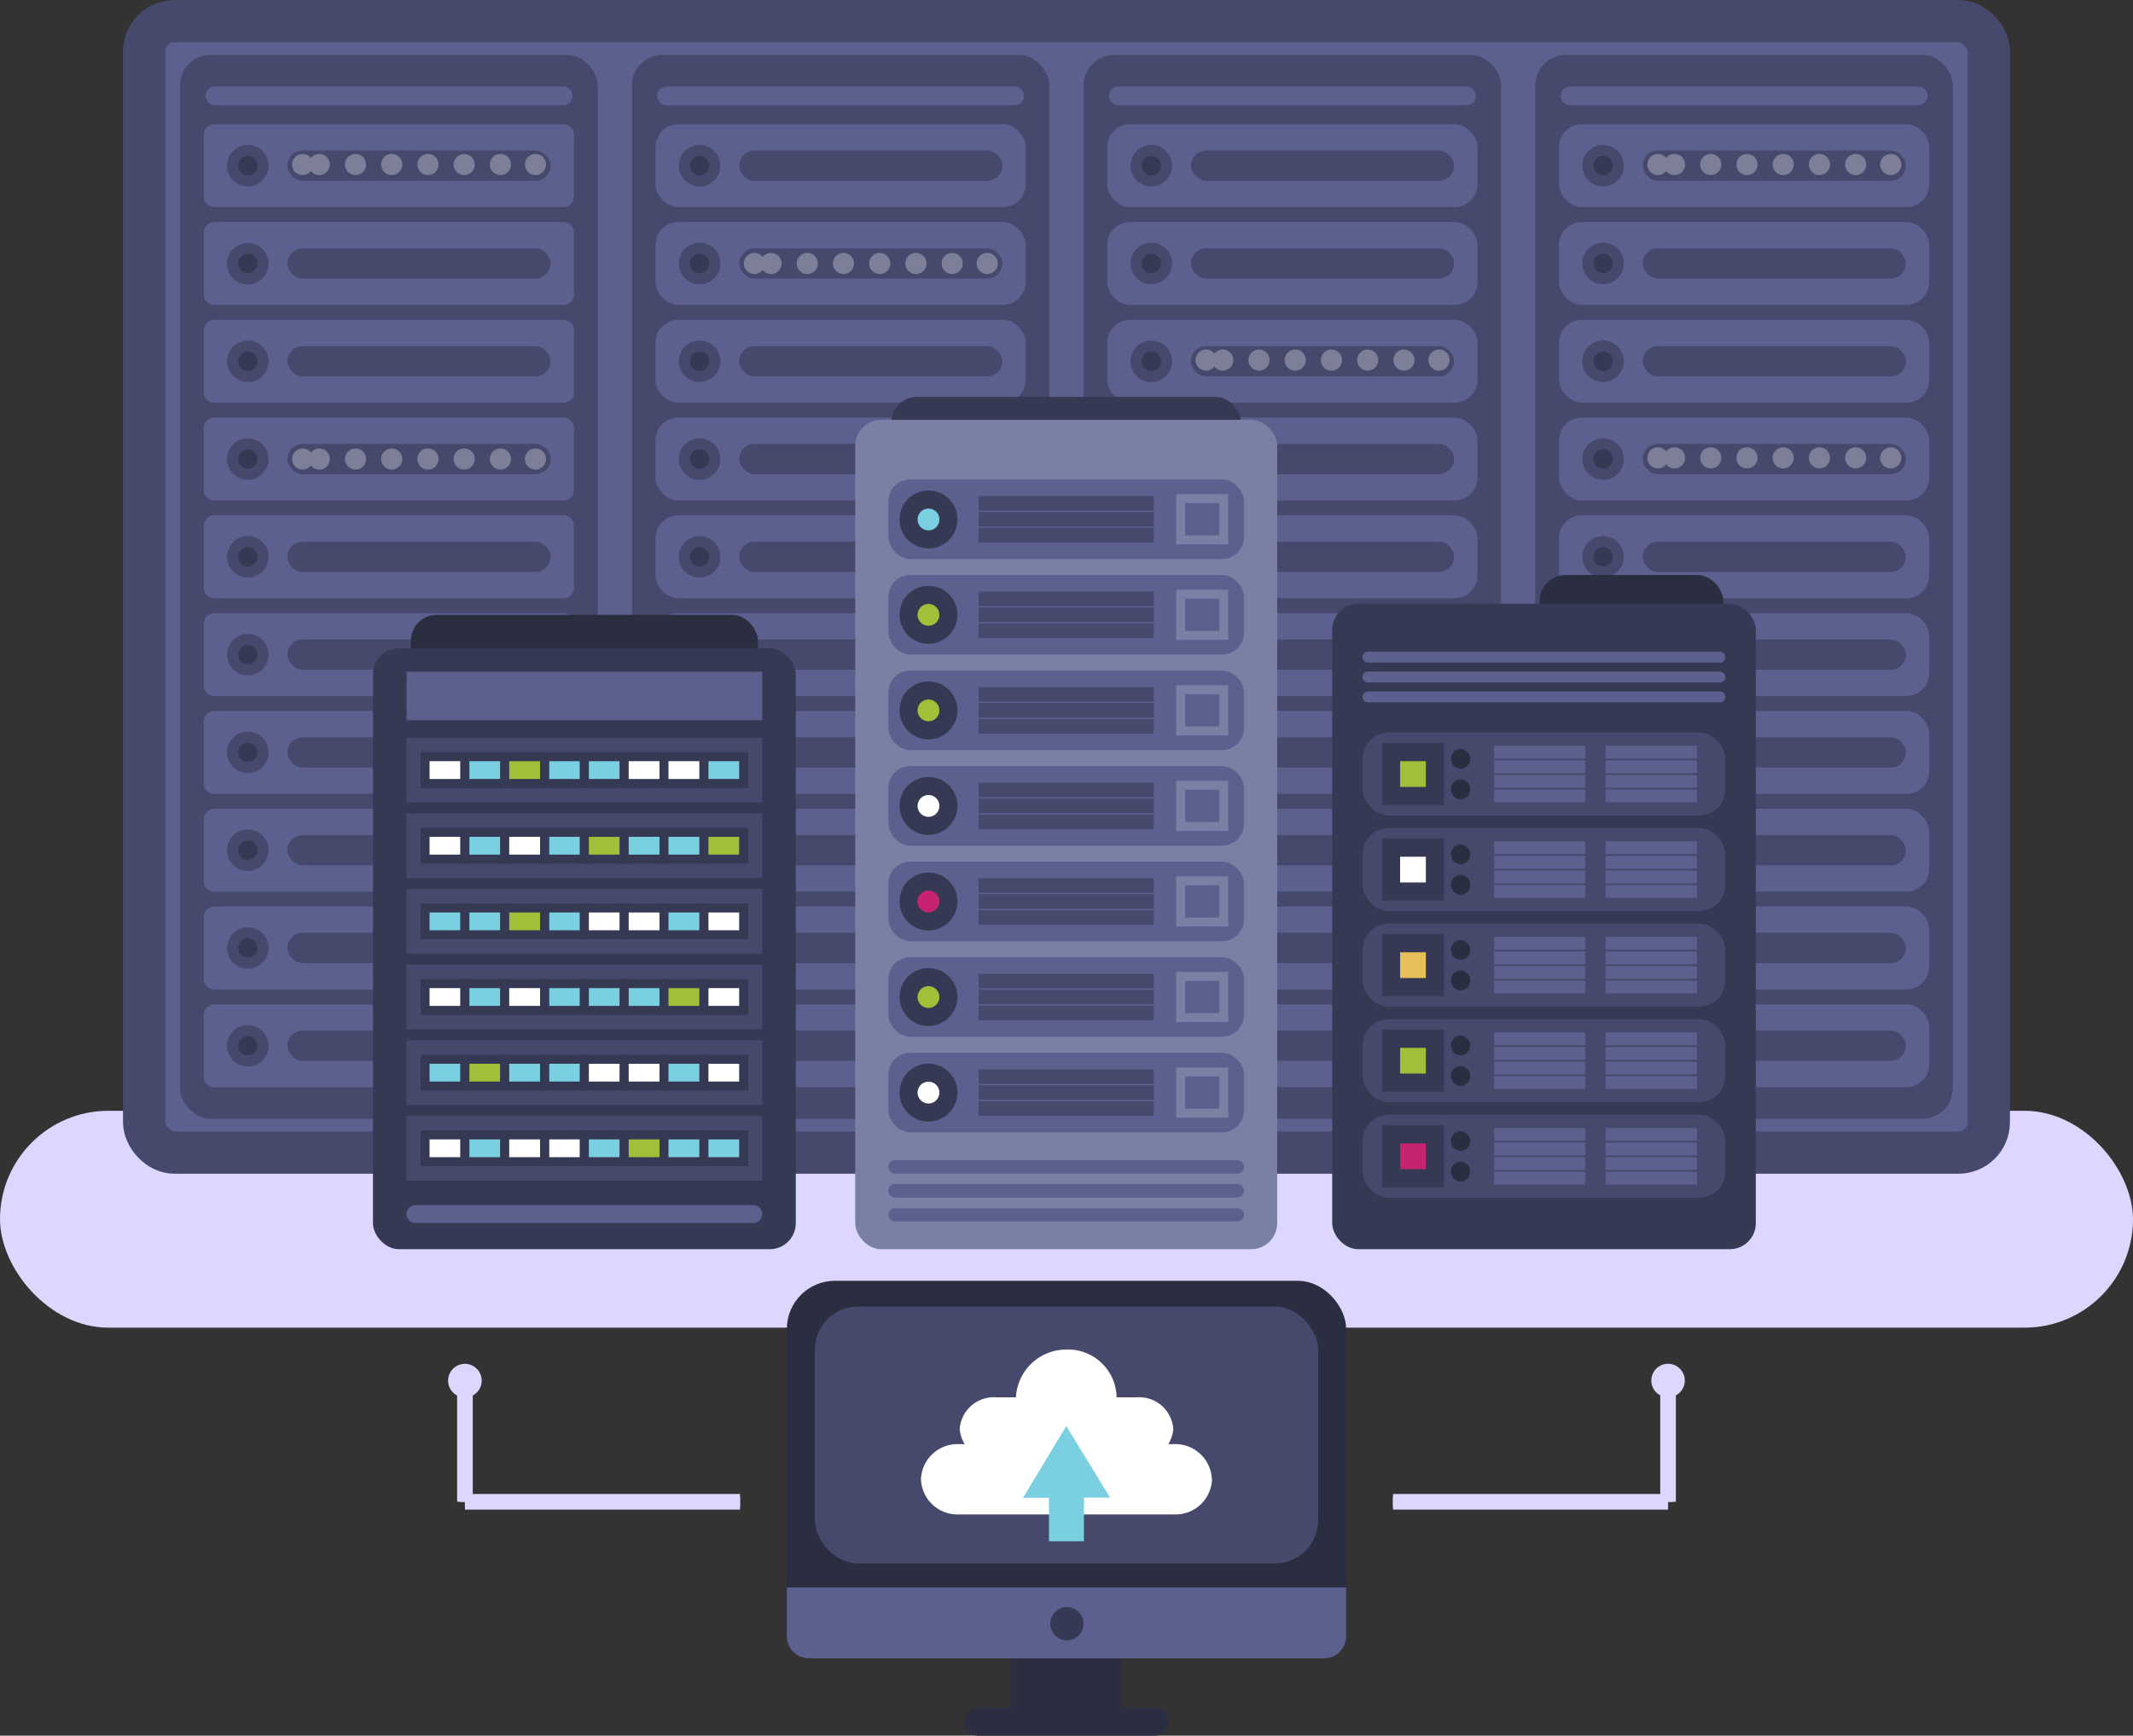<svg xmlns="http://www.w3.org/2000/svg" width="201.909" height="164.324" viewBox="0 0 201.909 164.324">
  <rect x="0" y="0" width="201.909" height="164.324" fill="#333333" stroke="none"/>
  <g id="data_center_2" data-name="data center 2" transform="translate(0 -38.17)">
    <g id="OBJECTS" transform="translate(0 40.17)">
      <rect id="Rechteck_766" data-name="Rechteck 766" width="201.909" height="20.532" rx="10.266" transform="translate(0 103.163)" fill="#ddd6ff"/>
      <rect id="Rechteck_767" data-name="Rechteck 767" width="174.617" height="107.122" rx="2.88" transform="translate(13.643)" fill="#5b608f" stroke="#46496c" stroke-miterlimit="10" stroke-width="4"/>
      <rect id="Rechteck_768" data-name="Rechteck 768" width="39.529" height="100.725" rx="2.88" transform="translate(17.046 3.201)" fill="#46496c"/>
      <path id="Pfad_53053" data-name="Pfad 53053" d="M42.992,88.52H76.056a.987.987,0,0,1,.987.987v5.864a.992.992,0,0,1-.992.992H42.987A.987.987,0,0,1,42,95.376V89.512a.987.987,0,0,1,.992-.992Z" transform="translate(-22.713 -78.757)" fill="#5b608f"/>
      <path id="Pfad_53054" data-name="Pfad 53054" d="M50.731,94.751A1.965,1.965,0,1,1,48.77,92.79,1.965,1.965,0,0,1,50.731,94.751Z" transform="translate(-25.309 -81.066)" fill="#46496c"/>
      <circle id="Ellipse_116" data-name="Ellipse 116" cx="0.918" cy="0.918" r="0.918" transform="translate(22.543 12.766)" fill="#363953"/>
      <rect id="Rechteck_769" data-name="Rechteck 769" width="24.908" height="2.866" rx="1.433" transform="translate(27.213 12.252)" fill="#46496c"/>
      <path id="Pfad_53055" data-name="Pfad 53055" d="M42.992,108.68H76.056a.992.992,0,0,1,.992.992v5.864a.987.987,0,0,1-.987.987H43a.987.987,0,0,1-1-.987v-5.864a.987.987,0,0,1,.987-.987Z" transform="translate(-22.713 -89.659)" fill="#5b608f"/>
      <path id="Pfad_53056" data-name="Pfad 53056" d="M50.731,114.938A1.965,1.965,0,1,1,48.77,113a1.965,1.965,0,0,1,1.961,1.938Z" transform="translate(-25.309 -91.995)" fill="#46496c"/>
      <path id="Pfad_53057" data-name="Pfad 53057" d="M50.927,116.138a.918.918,0,1,1-.918-.918A.918.918,0,0,1,50.927,116.138Z" transform="translate(-26.547 -93.196)" fill="#363953"/>
      <rect id="Rechteck_770" data-name="Rechteck 770" width="24.908" height="2.866" rx="1.433" transform="translate(27.213 21.51)" fill="#46496c"/>
      <path id="Pfad_53058" data-name="Pfad 53058" d="M42.992,128.84H76.056a.992.992,0,0,1,.992.992V135.7a.987.987,0,0,1-.987.987H43a.987.987,0,0,1-1-.987v-5.864a.987.987,0,0,1,.992-.992Z" transform="translate(-22.713 -100.561)" fill="#5b608f"/>
      <path id="Pfad_53059" data-name="Pfad 53059" d="M50.731,135.071a1.965,1.965,0,1,1-1.961-1.961A1.965,1.965,0,0,1,50.731,135.071Z" transform="translate(-25.309 -102.871)" fill="#46496c"/>
      <path id="Pfad_53060" data-name="Pfad 53060" d="M50.927,136.3a.918.918,0,1,1-.918-.918A.918.918,0,0,1,50.927,136.3Z" transform="translate(-26.547 -104.098)" fill="#363953"/>
      <rect id="Rechteck_771" data-name="Rechteck 771" width="24.908" height="2.866" rx="1.433" transform="translate(27.213 30.768)" fill="#46496c"/>
      <path id="Pfad_53061" data-name="Pfad 53061" d="M42.992,149H76.056a.992.992,0,0,1,.992.992v5.864a.987.987,0,0,1-.987.987H43a.987.987,0,0,1-1-.987v-5.864a.987.987,0,0,1,.992-.992Z" transform="translate(-22.713 -111.464)" fill="#5b608f"/>
      <path id="Pfad_53062" data-name="Pfad 53062" d="M50.731,155.231a1.965,1.965,0,1,1-1.961-1.961A1.965,1.965,0,0,1,50.731,155.231Z" transform="translate(-25.309 -113.773)" fill="#46496c"/>
      <path id="Pfad_53063" data-name="Pfad 53063" d="M50.927,156.458a.918.918,0,1,1-.918-.918A.918.918,0,0,1,50.927,156.458Z" transform="translate(-26.547 -115)" fill="#363953"/>
      <rect id="Rechteck_772" data-name="Rechteck 772" width="24.908" height="2.866" rx="1.433" transform="translate(27.213 40.025)" fill="#46496c"/>
      <path id="Pfad_53064" data-name="Pfad 53064" d="M42.992,169.16H76.056a.992.992,0,0,1,.992.992v5.864a.987.987,0,0,1-.987.987H43a.987.987,0,0,1-1-.987v-5.864a.987.987,0,0,1,.992-.992Z" transform="translate(-22.713 -122.366)" fill="#5b608f"/>
      <path id="Pfad_53065" data-name="Pfad 53065" d="M50.731,175.391a1.965,1.965,0,1,1-1.961-1.961A1.965,1.965,0,0,1,50.731,175.391Z" transform="translate(-25.309 -124.675)" fill="#46496c"/>
      <path id="Pfad_53066" data-name="Pfad 53066" d="M50.927,176.618a.918.918,0,1,1-.918-.918A.918.918,0,0,1,50.927,176.618Z" transform="translate(-26.547 -125.902)" fill="#363953"/>
      <rect id="Rechteck_773" data-name="Rechteck 773" width="24.908" height="2.866" rx="1.433" transform="translate(27.213 49.283)" fill="#46496c"/>
      <path id="Pfad_53067" data-name="Pfad 53067" d="M42.992,189.32H76.056a.992.992,0,0,1,.992.992v5.864a.987.987,0,0,1-.987.987H43a.987.987,0,0,1-1-.987v-5.864a.987.987,0,0,1,.992-.992Z" transform="translate(-22.713 -133.268)" fill="#5b608f"/>
      <path id="Pfad_53068" data-name="Pfad 53068" d="M50.731,195.551a1.965,1.965,0,1,1-1.961-1.961A1.965,1.965,0,0,1,50.731,195.551Z" transform="translate(-25.309 -135.577)" fill="#46496c"/>
      <circle id="Ellipse_117" data-name="Ellipse 117" cx="0.918" cy="0.918" r="0.918" transform="translate(22.543 59.055)" fill="#363953"/>
      <rect id="Rechteck_774" data-name="Rechteck 774" width="24.908" height="2.866" rx="1.433" transform="translate(27.213 58.541)" fill="#46496c"/>
      <path id="Pfad_53069" data-name="Pfad 53069" d="M42.992,209.48H76.056a.992.992,0,0,1,.992.992v5.864a.987.987,0,0,1-.987.987H43a.987.987,0,0,1-1-.987v-5.864a.987.987,0,0,1,.992-.992Z" transform="translate(-22.713 -144.17)" fill="#5b608f"/>
      <path id="Pfad_53070" data-name="Pfad 53070" d="M50.731,215.691a1.965,1.965,0,1,1-1.961-1.961A1.965,1.965,0,0,1,50.731,215.691Z" transform="translate(-25.309 -146.468)" fill="#46496c"/>
      <circle id="Ellipse_118" data-name="Ellipse 118" cx="0.918" cy="0.918" r="0.918" transform="translate(22.543 68.313)" fill="#363953"/>
      <rect id="Rechteck_775" data-name="Rechteck 775" width="24.908" height="2.866" rx="1.433" transform="translate(27.213 67.799)" fill="#46496c"/>
      <path id="Pfad_53071" data-name="Pfad 53071" d="M42.992,229.64H76.056a.992.992,0,0,1,.992.992V236.5a.987.987,0,0,1-.987.987H43a.987.987,0,0,1-1-.987v-5.864a.987.987,0,0,1,.992-.992Z" transform="translate(-22.713 -155.072)" fill="#5b608f"/>
      <path id="Pfad_53072" data-name="Pfad 53072" d="M50.731,235.871a1.965,1.965,0,1,1-1.961-1.961A1.965,1.965,0,0,1,50.731,235.871Z" transform="translate(-25.309 -157.381)" fill="#46496c"/>
      <path id="Pfad_53073" data-name="Pfad 53073" d="M50.927,237.1a.918.918,0,1,1-.918-.918A.918.918,0,0,1,50.927,237.1Z" transform="translate(-26.547 -158.609)" fill="#363953"/>
      <rect id="Rechteck_776" data-name="Rechteck 776" width="24.908" height="2.866" rx="1.433" transform="translate(27.213 77.057)" fill="#46496c"/>
      <path id="Pfad_53074" data-name="Pfad 53074" d="M42.992,249.8H76.055a.992.992,0,0,1,.992.992v5.864a.992.992,0,0,1-.992.992H42.992a.987.987,0,0,1-.992-.992V250.81a.987.987,0,0,1,.992-1.01Z" transform="translate(-22.713 -165.975)" fill="#5b608f"/>
      <path id="Pfad_53075" data-name="Pfad 53075" d="M50.731,256.031a1.965,1.965,0,1,1-1.961-1.961A1.965,1.965,0,0,1,50.731,256.031Z" transform="translate(-25.309 -168.284)" fill="#46496c"/>
      <circle id="Ellipse_119" data-name="Ellipse 119" cx="0.918" cy="0.918" r="0.918" transform="translate(22.543 86.829)" fill="#363953"/>
      <rect id="Rechteck_777" data-name="Rechteck 777" width="24.908" height="2.866" rx="1.433" transform="translate(27.213 86.314)" fill="#46496c"/>
      <path id="Pfad_53076" data-name="Pfad 53076" d="M42.992,270H76.055a.992.992,0,0,1,.992.992v5.864a.987.987,0,0,1-.987.987H43a.987.987,0,0,1-1-1.006v-5.864A.987.987,0,0,1,42.992,270Z" transform="translate(-22.713 -176.898)" fill="#5b608f"/>
      <path id="Pfad_53077" data-name="Pfad 53077" d="M50.731,276.191a1.965,1.965,0,1,1-1.961-1.961A1.966,1.966,0,0,1,50.731,276.191Z" transform="translate(-25.309 -179.186)" fill="#46496c"/>
      <circle id="Ellipse_120" data-name="Ellipse 120" cx="0.918" cy="0.918" r="0.918" transform="translate(22.543 96.087)" fill="#363953"/>
      <rect id="Rechteck_778" data-name="Rechteck 778" width="24.908" height="2.866" rx="1.433" transform="translate(27.213 95.572)" fill="#46496c"/>
      <path id="Pfad_53078" data-name="Pfad 53078" d="M77.1,81.631a.882.882,0,0,1-.918.882H43.242a.882.882,0,0,1-.882-.882h0a.882.882,0,0,1,.882-.882H76.177a.882.882,0,0,1,.918.882Z" transform="translate(-22.908 -74.554)" fill="#5b608f"/>
      <rect id="Rechteck_779" data-name="Rechteck 779" width="39.529" height="100.725" rx="2.88" transform="translate(59.808 3.201)" fill="#46496c"/>
      <rect id="Rechteck_780" data-name="Rechteck 780" width="35.043" height="7.843" rx="2.15" transform="translate(62.049 9.763)" fill="#5b608f"/>
      <path id="Pfad_53079" data-name="Pfad 53079" d="M143.851,94.751a1.965,1.965,0,1,1-1.961-1.961,1.965,1.965,0,0,1,1.961,1.961Z" transform="translate(-75.666 -81.066)" fill="#46496c"/>
      <circle id="Ellipse_121" data-name="Ellipse 121" cx="0.918" cy="0.918" r="0.918" transform="translate(65.305 12.766)" fill="#363953"/>
      <rect id="Rechteck_781" data-name="Rechteck 781" width="24.908" height="2.866" rx="1.433" transform="translate(69.976 12.252)" fill="#46496c"/>
      <rect id="Rechteck_782" data-name="Rechteck 782" width="35.043" height="7.843" rx="2.15" transform="translate(62.049 19.021)" fill="#5b608f"/>
      <path id="Pfad_53080" data-name="Pfad 53080" d="M143.851,114.911a1.965,1.965,0,1,1-1.961-1.961A1.965,1.965,0,0,1,143.851,114.911Z" transform="translate(-75.666 -91.968)" fill="#46496c"/>
      <path id="Pfad_53081" data-name="Pfad 53081" d="M144.047,116.138a.918.918,0,1,1-.918-.918A.918.918,0,0,1,144.047,116.138Z" transform="translate(-76.905 -93.196)" fill="#363953"/>
      <rect id="Rechteck_783" data-name="Rechteck 783" width="24.908" height="2.866" rx="1.433" transform="translate(69.976 21.51)" fill="#46496c"/>
      <rect id="Rechteck_784" data-name="Rechteck 784" width="35.043" height="7.843" rx="2.15" transform="translate(62.049 28.279)" fill="#5b608f"/>
      <path id="Pfad_53082" data-name="Pfad 53082" d="M143.851,135.071a1.965,1.965,0,1,1-1.961-1.961,1.965,1.965,0,0,1,1.961,1.961Z" transform="translate(-75.666 -102.871)" fill="#46496c"/>
      <path id="Pfad_53083" data-name="Pfad 53083" d="M144.047,136.3a.918.918,0,1,1-.918-.918A.918.918,0,0,1,144.047,136.3Z" transform="translate(-76.905 -104.098)" fill="#363953"/>
      <rect id="Rechteck_785" data-name="Rechteck 785" width="24.908" height="2.866" rx="1.433" transform="translate(69.976 30.768)" fill="#46496c"/>
      <rect id="Rechteck_786" data-name="Rechteck 786" width="35.043" height="7.843" rx="2.15" transform="translate(62.049 37.536)" fill="#5b608f"/>
      <path id="Pfad_53084" data-name="Pfad 53084" d="M143.851,155.231a1.965,1.965,0,1,1-1.961-1.961,1.965,1.965,0,0,1,1.961,1.961Z" transform="translate(-75.666 -113.773)" fill="#46496c"/>
      <path id="Pfad_53085" data-name="Pfad 53085" d="M144.047,156.458a.918.918,0,1,1-.918-.918A.918.918,0,0,1,144.047,156.458Z" transform="translate(-76.905 -115)" fill="#363953"/>
      <rect id="Rechteck_787" data-name="Rechteck 787" width="24.908" height="2.866" rx="1.433" transform="translate(69.976 40.025)" fill="#46496c"/>
      <rect id="Rechteck_788" data-name="Rechteck 788" width="35.043" height="7.843" rx="2.15" transform="translate(62.049 46.794)" fill="#5b608f"/>
      <path id="Pfad_53086" data-name="Pfad 53086" d="M143.851,175.391a1.965,1.965,0,1,1-1.961-1.961,1.965,1.965,0,0,1,1.961,1.961Z" transform="translate(-75.666 -124.675)" fill="#46496c"/>
      <path id="Pfad_53087" data-name="Pfad 53087" d="M144.047,176.618a.918.918,0,1,1-.918-.918A.918.918,0,0,1,144.047,176.618Z" transform="translate(-76.905 -125.902)" fill="#363953"/>
      <rect id="Rechteck_789" data-name="Rechteck 789" width="24.908" height="2.866" rx="1.433" transform="translate(69.976 49.283)" fill="#46496c"/>
      <rect id="Rechteck_790" data-name="Rechteck 790" width="35.043" height="7.843" rx="2.15" transform="translate(62.049 56.052)" fill="#5b608f"/>
      <path id="Pfad_53088" data-name="Pfad 53088" d="M143.851,195.551a1.965,1.965,0,1,1-1.961-1.961,1.965,1.965,0,0,1,1.961,1.961Z" transform="translate(-75.666 -135.577)" fill="#46496c"/>
      <circle id="Ellipse_122" data-name="Ellipse 122" cx="0.918" cy="0.918" r="0.918" transform="translate(65.305 59.055)" fill="#363953"/>
      <rect id="Rechteck_791" data-name="Rechteck 791" width="24.908" height="2.866" rx="1.433" transform="translate(69.976 58.541)" fill="#46496c"/>
      <rect id="Rechteck_792" data-name="Rechteck 792" width="35.043" height="7.843" rx="2.15" transform="translate(62.049 65.31)" fill="#5b608f"/>
      <path id="Pfad_53089" data-name="Pfad 53089" d="M143.851,215.691a1.965,1.965,0,1,1-1.961-1.961,1.965,1.965,0,0,1,1.961,1.961Z" transform="translate(-75.666 -146.468)" fill="#46496c"/>
      <circle id="Ellipse_123" data-name="Ellipse 123" cx="0.918" cy="0.918" r="0.918" transform="translate(65.305 68.313)" fill="#363953"/>
      <rect id="Rechteck_793" data-name="Rechteck 793" width="24.908" height="2.866" rx="1.433" transform="translate(69.976 67.799)" fill="#46496c"/>
      <rect id="Rechteck_794" data-name="Rechteck 794" width="35.043" height="7.843" rx="2.15" transform="translate(62.049 74.568)" fill="#5b608f"/>
      <path id="Pfad_53090" data-name="Pfad 53090" d="M143.851,235.871a1.965,1.965,0,1,1-1.961-1.961,1.965,1.965,0,0,1,1.961,1.961Z" transform="translate(-75.666 -157.381)" fill="#46496c"/>
      <path id="Pfad_53091" data-name="Pfad 53091" d="M144.047,237.1a.918.918,0,1,1-.918-.918A.918.918,0,0,1,144.047,237.1Z" transform="translate(-76.905 -158.609)" fill="#363953"/>
      <rect id="Rechteck_795" data-name="Rechteck 795" width="24.908" height="2.866" rx="1.433" transform="translate(69.976 77.057)" fill="#46496c"/>
      <rect id="Rechteck_796" data-name="Rechteck 796" width="35.043" height="7.843" rx="2.15" transform="translate(62.049 83.825)" fill="#5b608f"/>
      <path id="Pfad_53092" data-name="Pfad 53092" d="M143.851,256.031a1.965,1.965,0,1,1-1.961-1.961A1.965,1.965,0,0,1,143.851,256.031Z" transform="translate(-75.666 -168.284)" fill="#46496c"/>
      <circle id="Ellipse_124" data-name="Ellipse 124" cx="0.918" cy="0.918" r="0.918" transform="translate(65.305 86.829)" fill="#363953"/>
      <rect id="Rechteck_797" data-name="Rechteck 797" width="24.908" height="2.866" rx="1.433" transform="translate(69.976 86.314)" fill="#46496c"/>
      <rect id="Rechteck_798" data-name="Rechteck 798" width="35.043" height="7.843" rx="2.15" transform="translate(62.049 93.083)" fill="#5b608f"/>
      <path id="Pfad_53093" data-name="Pfad 53093" d="M143.851,276.191a1.965,1.965,0,1,1-1.961-1.961A1.966,1.966,0,0,1,143.851,276.191Z" transform="translate(-75.666 -179.186)" fill="#46496c"/>
      <circle id="Ellipse_125" data-name="Ellipse 125" cx="0.918" cy="0.918" r="0.918" transform="translate(65.305 96.087)" fill="#363953"/>
      <rect id="Rechteck_799" data-name="Rechteck 799" width="24.908" height="2.866" rx="1.433" transform="translate(69.976 95.572)" fill="#46496c"/>
      <path id="Pfad_53094" data-name="Pfad 53094" d="M170.2,81.632a.882.882,0,0,1-.882.882H136.362a.882.882,0,0,1-.882-.882h0a.882.882,0,0,1,.882-.882h32.953A.882.882,0,0,1,170.2,81.632Z" transform="translate(-73.265 -74.555)" fill="#5b608f"/>
      <rect id="Rechteck_800" data-name="Rechteck 800" width="39.529" height="100.725" rx="2.88" transform="translate(102.571 3.201)" fill="#46496c"/>
      <rect id="Rechteck_801" data-name="Rechteck 801" width="35.043" height="7.843" rx="2.15" transform="translate(104.812 9.763)" fill="#5b608f"/>
      <path id="Pfad_53095" data-name="Pfad 53095" d="M236.971,94.751a1.965,1.965,0,1,1-1.961-1.961,1.965,1.965,0,0,1,1.961,1.961Z" transform="translate(-126.024 -81.066)" fill="#46496c"/>
      <circle id="Ellipse_126" data-name="Ellipse 126" cx="0.918" cy="0.918" r="0.918" transform="translate(108.068 12.766)" fill="#363953"/>
      <rect id="Rechteck_802" data-name="Rechteck 802" width="24.908" height="2.866" rx="1.433" transform="translate(112.738 12.252)" fill="#46496c"/>
      <rect id="Rechteck_803" data-name="Rechteck 803" width="35.043" height="7.843" rx="2.15" transform="translate(104.812 19.021)" fill="#5b608f"/>
      <path id="Pfad_53096" data-name="Pfad 53096" d="M236.971,114.911a1.965,1.965,0,1,1-1.961-1.961,1.965,1.965,0,0,1,1.961,1.961Z" transform="translate(-126.024 -91.968)" fill="#46496c"/>
      <path id="Pfad_53097" data-name="Pfad 53097" d="M237.167,116.138a.918.918,0,1,1-.918-.918A.918.918,0,0,1,237.167,116.138Z" transform="translate(-127.262 -93.196)" fill="#363953"/>
      <rect id="Rechteck_804" data-name="Rechteck 804" width="24.908" height="2.866" rx="1.433" transform="translate(112.738 21.51)" fill="#46496c"/>
      <rect id="Rechteck_805" data-name="Rechteck 805" width="35.043" height="7.843" rx="2.15" transform="translate(104.812 28.279)" fill="#5b608f"/>
      <path id="Pfad_53098" data-name="Pfad 53098" d="M236.971,135.071a1.965,1.965,0,1,1-1.961-1.961,1.965,1.965,0,0,1,1.961,1.961Z" transform="translate(-126.024 -102.871)" fill="#46496c"/>
      <path id="Pfad_53099" data-name="Pfad 53099" d="M237.167,136.3a.918.918,0,1,1-.918-.918A.918.918,0,0,1,237.167,136.3Z" transform="translate(-127.262 -104.098)" fill="#363953"/>
      <rect id="Rechteck_806" data-name="Rechteck 806" width="24.908" height="2.866" rx="1.433" transform="translate(112.738 30.768)" fill="#46496c"/>
      <rect id="Rechteck_807" data-name="Rechteck 807" width="35.043" height="7.843" rx="2.15" transform="translate(104.812 37.536)" fill="#5b608f"/>
      <path id="Pfad_53100" data-name="Pfad 53100" d="M236.971,155.231a1.965,1.965,0,1,1-1.961-1.961,1.965,1.965,0,0,1,1.961,1.961Z" transform="translate(-126.024 -113.773)" fill="#46496c"/>
      <path id="Pfad_53101" data-name="Pfad 53101" d="M237.167,156.458a.918.918,0,1,1-.918-.918A.918.918,0,0,1,237.167,156.458Z" transform="translate(-127.262 -115)" fill="#363953"/>
      <rect id="Rechteck_808" data-name="Rechteck 808" width="24.908" height="2.866" rx="1.433" transform="translate(112.738 40.025)" fill="#46496c"/>
      <rect id="Rechteck_809" data-name="Rechteck 809" width="35.043" height="7.843" rx="2.15" transform="translate(104.812 46.794)" fill="#5b608f"/>
      <path id="Pfad_53102" data-name="Pfad 53102" d="M236.971,175.391a1.965,1.965,0,1,1-1.961-1.961,1.965,1.965,0,0,1,1.961,1.961Z" transform="translate(-126.024 -124.675)" fill="#46496c"/>
      <path id="Pfad_53103" data-name="Pfad 53103" d="M237.167,176.618a.918.918,0,1,1-.918-.918A.918.918,0,0,1,237.167,176.618Z" transform="translate(-127.262 -125.902)" fill="#363953"/>
      <rect id="Rechteck_810" data-name="Rechteck 810" width="24.908" height="2.866" rx="1.433" transform="translate(112.738 49.283)" fill="#46496c"/>
      <rect id="Rechteck_811" data-name="Rechteck 811" width="35.043" height="7.843" rx="2.15" transform="translate(104.812 56.052)" fill="#5b608f"/>
      <path id="Pfad_53104" data-name="Pfad 53104" d="M236.971,195.551a1.965,1.965,0,1,1-1.961-1.961,1.965,1.965,0,0,1,1.961,1.961Z" transform="translate(-126.024 -135.577)" fill="#46496c"/>
      <circle id="Ellipse_127" data-name="Ellipse 127" cx="0.918" cy="0.918" r="0.918" transform="translate(108.068 59.055)" fill="#363953"/>
      <rect id="Rechteck_812" data-name="Rechteck 812" width="24.908" height="2.866" rx="1.433" transform="translate(112.738 58.541)" fill="#46496c"/>
      <rect id="Rechteck_813" data-name="Rechteck 813" width="35.043" height="7.843" rx="2.15" transform="translate(104.812 65.31)" fill="#5b608f"/>
      <path id="Pfad_53105" data-name="Pfad 53105" d="M236.971,215.691a1.965,1.965,0,1,1-1.961-1.961,1.965,1.965,0,0,1,1.961,1.961Z" transform="translate(-126.024 -146.468)" fill="#46496c"/>
      <circle id="Ellipse_128" data-name="Ellipse 128" cx="0.918" cy="0.918" r="0.918" transform="translate(108.068 68.313)" fill="#363953"/>
      <rect id="Rechteck_814" data-name="Rechteck 814" width="24.908" height="2.866" rx="1.433" transform="translate(112.738 67.799)" fill="#46496c"/>
      <rect id="Rechteck_815" data-name="Rechteck 815" width="35.043" height="7.843" rx="2.15" transform="translate(104.812 74.568)" fill="#5b608f"/>
      <path id="Pfad_53106" data-name="Pfad 53106" d="M236.971,235.871a1.965,1.965,0,1,1-1.961-1.961,1.965,1.965,0,0,1,1.961,1.961Z" transform="translate(-126.024 -157.381)" fill="#46496c"/>
      <path id="Pfad_53107" data-name="Pfad 53107" d="M237.167,237.1a.918.918,0,1,1-.918-.918A.918.918,0,0,1,237.167,237.1Z" transform="translate(-127.262 -158.609)" fill="#363953"/>
      <rect id="Rechteck_816" data-name="Rechteck 816" width="24.908" height="2.866" rx="1.433" transform="translate(112.738 77.057)" fill="#46496c"/>
      <rect id="Rechteck_817" data-name="Rechteck 817" width="35.043" height="7.843" rx="2.15" transform="translate(104.812 83.825)" fill="#5b608f"/>
      <path id="Pfad_53108" data-name="Pfad 53108" d="M236.971,256.031a1.965,1.965,0,1,1-1.961-1.961,1.965,1.965,0,0,1,1.961,1.961Z" transform="translate(-126.024 -168.284)" fill="#46496c"/>
      <circle id="Ellipse_129" data-name="Ellipse 129" cx="0.918" cy="0.918" r="0.918" transform="translate(108.068 86.829)" fill="#363953"/>
      <rect id="Rechteck_818" data-name="Rechteck 818" width="24.908" height="2.866" rx="1.433" transform="translate(112.738 86.314)" fill="#46496c"/>
      <rect id="Rechteck_819" data-name="Rechteck 819" width="35.043" height="7.843" rx="2.15" transform="translate(104.812 93.083)" fill="#5b608f"/>
      <path id="Pfad_53109" data-name="Pfad 53109" d="M236.971,276.191a1.965,1.965,0,1,1-1.961-1.961,1.965,1.965,0,0,1,1.961,1.961Z" transform="translate(-126.024 -179.186)" fill="#46496c"/>
      <circle id="Ellipse_130" data-name="Ellipse 130" cx="0.918" cy="0.918" r="0.918" transform="translate(108.068 96.087)" fill="#363953"/>
      <rect id="Rechteck_820" data-name="Rechteck 820" width="24.908" height="2.866" rx="1.433" transform="translate(112.738 95.572)" fill="#46496c"/>
      <path id="Pfad_53110" data-name="Pfad 53110" d="M263.317,81.632a.882.882,0,0,1-.882.882H229.482a.882.882,0,0,1-.882-.882h0a.882.882,0,0,1,.882-.882h32.953A.882.882,0,0,1,263.317,81.632Z" transform="translate(-123.623 -74.555)" fill="#5b608f"/>
      <rect id="Rechteck_821" data-name="Rechteck 821" width="39.525" height="100.725" rx="2.88" transform="translate(145.333 3.201)" fill="#46496c"/>
      <rect id="Rechteck_822" data-name="Rechteck 822" width="35.043" height="7.843" rx="2.15" transform="translate(147.574 9.763)" fill="#5b608f"/>
      <path id="Pfad_53111" data-name="Pfad 53111" d="M330.091,94.751a1.965,1.965,0,1,1-1.961-1.961,1.965,1.965,0,0,1,1.961,1.961Z" transform="translate(-176.382 -81.066)" fill="#46496c"/>
      <circle id="Ellipse_131" data-name="Ellipse 131" cx="0.918" cy="0.918" r="0.918" transform="translate(150.83 12.766)" fill="#363953"/>
      <rect id="Rechteck_823" data-name="Rechteck 823" width="24.908" height="2.866" rx="1.433" transform="translate(155.5 12.252)" fill="#46496c"/>
      <rect id="Rechteck_824" data-name="Rechteck 824" width="35.043" height="7.843" rx="2.15" transform="translate(147.574 19.021)" fill="#5b608f"/>
      <path id="Pfad_53112" data-name="Pfad 53112" d="M330.091,114.911a1.965,1.965,0,1,1-1.961-1.961,1.965,1.965,0,0,1,1.961,1.961Z" transform="translate(-176.382 -91.968)" fill="#46496c"/>
      <path id="Pfad_53113" data-name="Pfad 53113" d="M330.287,116.138a.918.918,0,1,1-.918-.918A.918.918,0,0,1,330.287,116.138Z" transform="translate(-177.62 -93.196)" fill="#363953"/>
      <rect id="Rechteck_825" data-name="Rechteck 825" width="24.908" height="2.866" rx="1.433" transform="translate(155.5 21.51)" fill="#46496c"/>
      <rect id="Rechteck_826" data-name="Rechteck 826" width="35.043" height="7.843" rx="2.15" transform="translate(147.574 28.279)" fill="#5b608f"/>
      <path id="Pfad_53114" data-name="Pfad 53114" d="M330.091,135.071a1.965,1.965,0,1,1-1.961-1.961,1.965,1.965,0,0,1,1.961,1.961Z" transform="translate(-176.382 -102.871)" fill="#46496c"/>
      <path id="Pfad_53115" data-name="Pfad 53115" d="M330.287,136.3a.918.918,0,1,1-.918-.918A.918.918,0,0,1,330.287,136.3Z" transform="translate(-177.62 -104.098)" fill="#363953"/>
      <rect id="Rechteck_827" data-name="Rechteck 827" width="24.908" height="2.866" rx="1.433" transform="translate(155.5 30.768)" fill="#46496c"/>
      <rect id="Rechteck_828" data-name="Rechteck 828" width="35.043" height="7.843" rx="2.15" transform="translate(147.574 37.536)" fill="#5b608f"/>
      <path id="Pfad_53116" data-name="Pfad 53116" d="M330.091,155.231a1.965,1.965,0,1,1-1.961-1.961,1.965,1.965,0,0,1,1.961,1.961Z" transform="translate(-176.382 -113.773)" fill="#46496c"/>
      <path id="Pfad_53117" data-name="Pfad 53117" d="M330.287,156.458a.918.918,0,1,1-.918-.918A.918.918,0,0,1,330.287,156.458Z" transform="translate(-177.62 -115)" fill="#363953"/>
      <rect id="Rechteck_829" data-name="Rechteck 829" width="24.908" height="2.866" rx="1.433" transform="translate(155.5 40.025)" fill="#46496c"/>
      <rect id="Rechteck_830" data-name="Rechteck 830" width="35.043" height="7.843" rx="2.15" transform="translate(147.574 46.794)" fill="#5b608f"/>
      <path id="Pfad_53118" data-name="Pfad 53118" d="M330.091,175.391a1.965,1.965,0,1,1-1.961-1.961,1.965,1.965,0,0,1,1.961,1.961Z" transform="translate(-176.382 -124.675)" fill="#46496c"/>
      <path id="Pfad_53119" data-name="Pfad 53119" d="M330.287,176.618a.918.918,0,1,1-.918-.918A.918.918,0,0,1,330.287,176.618Z" transform="translate(-177.62 -125.902)" fill="#363953"/>
      <rect id="Rechteck_831" data-name="Rechteck 831" width="24.908" height="2.866" rx="1.433" transform="translate(155.5 49.283)" fill="#46496c"/>
      <rect id="Rechteck_832" data-name="Rechteck 832" width="35.043" height="7.843" rx="2.15" transform="translate(147.574 56.052)" fill="#5b608f"/>
      <path id="Pfad_53120" data-name="Pfad 53120" d="M330.091,195.551a1.965,1.965,0,1,1-1.961-1.961,1.965,1.965,0,0,1,1.961,1.961Z" transform="translate(-176.382 -135.577)" fill="#46496c"/>
      <circle id="Ellipse_132" data-name="Ellipse 132" cx="0.918" cy="0.918" r="0.918" transform="translate(150.83 59.055)" fill="#363953"/>
      <rect id="Rechteck_833" data-name="Rechteck 833" width="24.908" height="2.866" rx="1.433" transform="translate(155.5 58.541)" fill="#46496c"/>
      <rect id="Rechteck_834" data-name="Rechteck 834" width="35.043" height="7.843" rx="2.15" transform="translate(147.574 65.31)" fill="#5b608f"/>
      <path id="Pfad_53121" data-name="Pfad 53121" d="M330.091,215.691a1.965,1.965,0,1,1-1.961-1.961,1.965,1.965,0,0,1,1.961,1.961Z" transform="translate(-176.382 -146.468)" fill="#46496c"/>
      <circle id="Ellipse_133" data-name="Ellipse 133" cx="0.918" cy="0.918" r="0.918" transform="translate(150.83 68.313)" fill="#363953"/>
      <rect id="Rechteck_835" data-name="Rechteck 835" width="24.908" height="2.866" rx="1.433" transform="translate(155.5 67.799)" fill="#46496c"/>
      <rect id="Rechteck_836" data-name="Rechteck 836" width="35.043" height="7.843" rx="2.15" transform="translate(147.574 74.568)" fill="#5b608f"/>
      <path id="Pfad_53122" data-name="Pfad 53122" d="M330.091,235.871a1.965,1.965,0,1,1-1.961-1.961,1.965,1.965,0,0,1,1.961,1.961Z" transform="translate(-176.382 -157.381)" fill="#46496c"/>
      <path id="Pfad_53123" data-name="Pfad 53123" d="M330.287,237.1a.918.918,0,1,1-.918-.918A.918.918,0,0,1,330.287,237.1Z" transform="translate(-177.62 -158.609)" fill="#363953"/>
      <rect id="Rechteck_837" data-name="Rechteck 837" width="24.908" height="2.866" rx="1.433" transform="translate(155.5 77.057)" fill="#46496c"/>
      <rect id="Rechteck_838" data-name="Rechteck 838" width="35.043" height="7.843" rx="2.15" transform="translate(147.574 83.825)" fill="#5b608f"/>
      <path id="Pfad_53124" data-name="Pfad 53124" d="M330.091,256.031a1.965,1.965,0,1,1-1.961-1.961A1.965,1.965,0,0,1,330.091,256.031Z" transform="translate(-176.382 -168.284)" fill="#46496c"/>
      <circle id="Ellipse_134" data-name="Ellipse 134" cx="0.918" cy="0.918" r="0.918" transform="translate(150.83 86.829)" fill="#363953"/>
      <rect id="Rechteck_839" data-name="Rechteck 839" width="24.908" height="2.866" rx="1.433" transform="translate(155.5 86.314)" fill="#46496c"/>
      <rect id="Rechteck_840" data-name="Rechteck 840" width="35.043" height="7.843" rx="2.15" transform="translate(147.574 93.083)" fill="#5b608f"/>
      <path id="Pfad_53125" data-name="Pfad 53125" d="M330.091,276.191a1.965,1.965,0,1,1-1.961-1.961A1.966,1.966,0,0,1,330.091,276.191Z" transform="translate(-176.382 -179.186)" fill="#46496c"/>
      <circle id="Ellipse_135" data-name="Ellipse 135" cx="0.918" cy="0.918" r="0.918" transform="translate(150.83 96.087)" fill="#363953"/>
      <rect id="Rechteck_841" data-name="Rechteck 841" width="24.908" height="2.866" rx="1.433" transform="translate(155.5 95.572)" fill="#46496c"/>
      <path id="Pfad_53126" data-name="Pfad 53126" d="M356.437,81.632a.882.882,0,0,1-.882.882H322.6a.882.882,0,0,1-.882-.882h0a.882.882,0,0,1,.882-.882h32.953A.882.882,0,0,1,356.437,81.632Z" transform="translate(-173.981 -74.555)" fill="#5b608f"/>
      <g id="Gruppe_1107" data-name="Gruppe 1107" transform="translate(28.646 41.458)" opacity="0.3">
        <line id="Linie_29" data-name="Linie 29" stroke-width="2" stroke="#fff" stroke-linecap="round" stroke-linejoin="round" fill="none"/>
        <line id="Linie_30" data-name="Linie 30" x2="19.682" transform="translate(1.575)" stroke-dasharray="0 3.43" stroke="#fff" stroke-linecap="round" stroke-linejoin="round" stroke-width="2" fill="none"/>
        <line id="Linie_31" data-name="Linie 31" transform="translate(22.042)" fill="none" stroke="#fff" stroke-linecap="round" stroke-linejoin="round" stroke-width="2"/>
      </g>
      <g id="Gruppe_1108" data-name="Gruppe 1108" transform="translate(71.408 22.942)" opacity="0.3">
        <line id="Linie_32" data-name="Linie 32" stroke-width="2" stroke="#fff" stroke-linecap="round" stroke-linejoin="round" fill="none"/>
        <line id="Linie_33" data-name="Linie 33" x2="19.682" transform="translate(1.575)" stroke-dasharray="0 3.43" stroke="#fff" stroke-linecap="round" stroke-linejoin="round" stroke-width="2" fill="none"/>
        <line id="Linie_34" data-name="Linie 34" transform="translate(22.042)" fill="none" stroke="#fff" stroke-linecap="round" stroke-linejoin="round" stroke-width="2"/>
      </g>
      <g id="Gruppe_1109" data-name="Gruppe 1109" transform="translate(114.171 32.09)" opacity="0.3">
        <line id="Linie_35" data-name="Linie 35" stroke-width="2" stroke="#fff" stroke-linecap="round" stroke-linejoin="round" fill="none"/>
        <line id="Linie_36" data-name="Linie 36" x2="19.682" transform="translate(1.575)" stroke-dasharray="0 3.43" stroke="#fff" stroke-linecap="round" stroke-linejoin="round" stroke-width="2" fill="none"/>
        <line id="Linie_37" data-name="Linie 37" transform="translate(22.042)" fill="none" stroke="#fff" stroke-linecap="round" stroke-linejoin="round" stroke-width="2"/>
      </g>
      <g id="Gruppe_1110" data-name="Gruppe 1110" transform="translate(156.937 41.348)" opacity="0.3">
        <line id="Linie_38" data-name="Linie 38" stroke-width="2" stroke="#fff" stroke-linecap="round" stroke-linejoin="round" fill="none"/>
        <line id="Linie_39" data-name="Linie 39" x2="19.682" transform="translate(1.571)" stroke-dasharray="0 3.43" stroke="#fff" stroke-linecap="round" stroke-linejoin="round" stroke-width="2" fill="none"/>
        <line id="Linie_40" data-name="Linie 40" transform="translate(22.042)" fill="none" stroke="#fff" stroke-linecap="round" stroke-linejoin="round" stroke-width="2"/>
      </g>
      <g id="Gruppe_1111" data-name="Gruppe 1111" transform="translate(156.937 13.574)" opacity="0.3">
        <line id="Linie_41" data-name="Linie 41" stroke-width="2" stroke="#fff" stroke-linecap="round" stroke-linejoin="round" fill="none"/>
        <line id="Linie_42" data-name="Linie 42" x2="19.682" transform="translate(1.571)" stroke-dasharray="0 3.43" stroke="#fff" stroke-linecap="round" stroke-linejoin="round" stroke-width="2" fill="none"/>
        <line id="Linie_43" data-name="Linie 43" transform="translate(22.042)" fill="none" stroke="#fff" stroke-linecap="round" stroke-linejoin="round" stroke-width="2"/>
      </g>
      <g id="Gruppe_1112" data-name="Gruppe 1112" transform="translate(28.646 13.574)" opacity="0.3">
        <line id="Linie_44" data-name="Linie 44" stroke-width="2" stroke="#fff" stroke-linecap="round" stroke-linejoin="round" fill="none"/>
        <line id="Linie_45" data-name="Linie 45" x2="19.682" transform="translate(1.575)" stroke-dasharray="0 3.43" stroke="#fff" stroke-linecap="round" stroke-linejoin="round" stroke-width="2" fill="none"/>
        <line id="Linie_46" data-name="Linie 46" transform="translate(22.042)" fill="none" stroke="#fff" stroke-linecap="round" stroke-linejoin="round" stroke-width="2"/>
      </g>
      <rect id="Rechteck_842" data-name="Rechteck 842" width="33.137" height="5.561" rx="2.46" transform="translate(84.358 35.571)" fill="#363953"/>
      <rect id="Rechteck_843" data-name="Rechteck 843" width="39.943" height="78.517" rx="2.46" transform="translate(80.955 37.748)" fill="#7a7fa4"/>
      <rect id="Rechteck_844" data-name="Rechteck 844" width="33.665" height="7.536" rx="2.07" transform="translate(84.092 43.391)" fill="#5b608f"/>
      <path id="Pfad_53127" data-name="Pfad 53127" d="M191.055,167.777a1.887,1.887,0,1,1-1.883-1.887A1.887,1.887,0,0,1,191.055,167.777Z" transform="translate(-101.278 -120.597)" fill="#7acfe0" stroke="#363953" stroke-miterlimit="10" stroke-width="1.71"/>
      <line id="Linie_47" data-name="Linie 47" x2="16.582" transform="translate(92.633 45.651)" fill="none" stroke="#46496c" stroke-miterlimit="10" stroke-width="1.37"/>
      <line id="Linie_48" data-name="Linie 48" x2="16.582" transform="translate(92.633 47.162)" fill="none" stroke="#46496c" stroke-miterlimit="10" stroke-width="1.37"/>
      <line id="Linie_49" data-name="Linie 49" x2="16.582" transform="translate(92.633 48.668)" fill="none" stroke="#46496c" stroke-miterlimit="10" stroke-width="1.37"/>
      <rect id="Rechteck_845" data-name="Rechteck 845" width="4.082" height="3.903" transform="translate(111.76 45.205)" fill="none" stroke="#7a7fa4" stroke-miterlimit="10" stroke-width="0.85"/>
      <rect id="Rechteck_846" data-name="Rechteck 846" width="33.665" height="7.531" rx="2.07" transform="translate(84.092 52.438)" fill="#5b608f"/>
      <path id="Pfad_53128" data-name="Pfad 53128" d="M191.055,187.437a1.887,1.887,0,1,1-1.883-1.887A1.887,1.887,0,0,1,191.055,187.437Z" transform="translate(-101.278 -131.229)" fill="#a1bf38" stroke="#363953" stroke-miterlimit="10" stroke-width="1.71"/>
      <line id="Linie_50" data-name="Linie 50" x2="16.582" transform="translate(92.633 54.697)" fill="none" stroke="#46496c" stroke-miterlimit="10" stroke-width="1.37"/>
      <line id="Linie_51" data-name="Linie 51" x2="16.582" transform="translate(92.633 56.204)" fill="none" stroke="#46496c" stroke-miterlimit="10" stroke-width="1.37"/>
      <line id="Linie_52" data-name="Linie 52" x2="16.582" transform="translate(92.633 57.714)" fill="none" stroke="#46496c" stroke-miterlimit="10" stroke-width="1.37"/>
      <rect id="Rechteck_847" data-name="Rechteck 847" width="4.082" height="3.903" transform="translate(111.76 54.252)" fill="none" stroke="#7a7fa4" stroke-miterlimit="10" stroke-width="0.85"/>
      <rect id="Rechteck_848" data-name="Rechteck 848" width="33.665" height="7.531" rx="2.07" transform="translate(84.092 61.485)" fill="#5b608f"/>
      <path id="Pfad_53129" data-name="Pfad 53129" d="M191.055,207.133a1.887,1.887,0,1,1-1.883-1.883A1.887,1.887,0,0,1,191.055,207.133Z" transform="translate(-101.278 -141.883)" fill="#a1bf38" stroke="#363953" stroke-miterlimit="10" stroke-width="1.71"/>
      <line id="Linie_53" data-name="Linie 53" x2="16.582" transform="translate(92.633 63.744)" fill="none" stroke="#46496c" stroke-miterlimit="10" stroke-width="1.37"/>
      <line id="Linie_54" data-name="Linie 54" x2="16.582" transform="translate(92.633 65.25)" fill="none" stroke="#46496c" stroke-miterlimit="10" stroke-width="1.37"/>
      <line id="Linie_55" data-name="Linie 55" x2="16.582" transform="translate(92.633 66.761)" fill="none" stroke="#46496c" stroke-miterlimit="10" stroke-width="1.37"/>
      <rect id="Rechteck_849" data-name="Rechteck 849" width="4.082" height="3.903" transform="translate(111.76 63.298)" fill="none" stroke="#7a7fa4" stroke-miterlimit="10" stroke-width="0.85"/>
      <rect id="Rechteck_850" data-name="Rechteck 850" width="33.665" height="7.531" rx="2.07" transform="translate(84.092 70.531)" fill="#5b608f"/>
      <path id="Pfad_53130" data-name="Pfad 53130" d="M191.055,226.833a1.887,1.887,0,1,1-1.883-1.883,1.887,1.887,0,0,1,1.883,1.883Z" transform="translate(-101.278 -152.536)" fill="#fff" stroke="#363953" stroke-miterlimit="10" stroke-width="1.71"/>
      <line id="Linie_56" data-name="Linie 56" x2="16.582" transform="translate(92.633 72.791)" fill="none" stroke="#46496c" stroke-miterlimit="10" stroke-width="1.37"/>
      <line id="Linie_57" data-name="Linie 57" x2="16.582" transform="translate(92.633 74.297)" fill="none" stroke="#46496c" stroke-miterlimit="10" stroke-width="1.37"/>
      <line id="Linie_58" data-name="Linie 58" x2="16.582" transform="translate(92.633 75.808)" fill="none" stroke="#46496c" stroke-miterlimit="10" stroke-width="1.37"/>
      <rect id="Rechteck_851" data-name="Rechteck 851" width="4.082" height="3.903" transform="translate(111.76 72.345)" fill="none" stroke="#7a7fa4" stroke-miterlimit="10" stroke-width="0.85"/>
      <rect id="Rechteck_852" data-name="Rechteck 852" width="33.665" height="7.531" rx="2.07" transform="translate(84.092 79.578)" fill="#5b608f"/>
      <path id="Pfad_53131" data-name="Pfad 53131" d="M191.055,246.533a1.887,1.887,0,1,1-1.883-1.883A1.887,1.887,0,0,1,191.055,246.533Z" transform="translate(-101.278 -163.189)" fill="#c62370" stroke="#363953" stroke-miterlimit="10" stroke-width="1.71"/>
      <line id="Linie_59" data-name="Linie 59" x2="16.582" transform="translate(92.633 81.837)" fill="none" stroke="#46496c" stroke-miterlimit="10" stroke-width="1.37"/>
      <line id="Linie_60" data-name="Linie 60" x2="16.582" transform="translate(92.633 83.343)" fill="none" stroke="#46496c" stroke-miterlimit="10" stroke-width="1.37"/>
      <line id="Linie_61" data-name="Linie 61" x2="16.582" transform="translate(92.633 84.854)" fill="none" stroke="#46496c" stroke-miterlimit="10" stroke-width="1.37"/>
      <rect id="Rechteck_853" data-name="Rechteck 853" width="4.082" height="3.903" transform="translate(111.76 81.392)" fill="none" stroke="#7a7fa4" stroke-miterlimit="10" stroke-width="0.85"/>
      <rect id="Rechteck_854" data-name="Rechteck 854" width="33.665" height="7.531" rx="2.07" transform="translate(84.092 88.624)" fill="#5b608f"/>
      <path id="Pfad_53132" data-name="Pfad 53132" d="M191.055,266.233a1.887,1.887,0,1,1-1.883-1.883A1.887,1.887,0,0,1,191.055,266.233Z" transform="translate(-101.278 -173.843)" fill="#a1bf38" stroke="#363953" stroke-miterlimit="10" stroke-width="1.71"/>
      <line id="Linie_62" data-name="Linie 62" x2="16.582" transform="translate(92.633 90.884)" fill="none" stroke="#46496c" stroke-miterlimit="10" stroke-width="1.37"/>
      <line id="Linie_63" data-name="Linie 63" x2="16.582" transform="translate(92.633 92.39)" fill="none" stroke="#46496c" stroke-miterlimit="10" stroke-width="1.37"/>
      <line id="Linie_64" data-name="Linie 64" x2="16.582" transform="translate(92.633 93.896)" fill="none" stroke="#46496c" stroke-miterlimit="10" stroke-width="1.37"/>
      <rect id="Rechteck_855" data-name="Rechteck 855" width="4.082" height="3.903" transform="translate(111.76 90.438)" fill="none" stroke="#7a7fa4" stroke-miterlimit="10" stroke-width="0.85"/>
      <rect id="Rechteck_856" data-name="Rechteck 856" width="33.665" height="7.531" rx="2.07" transform="translate(84.092 97.671)" fill="#5b608f"/>
      <path id="Pfad_53133" data-name="Pfad 53133" d="M191.055,285.933a1.887,1.887,0,1,1-1.883-1.883A1.887,1.887,0,0,1,191.055,285.933Z" transform="translate(-101.278 -184.496)" fill="#fff" stroke="#363953" stroke-miterlimit="10" stroke-width="1.71"/>
      <line id="Linie_65" data-name="Linie 65" x2="16.582" transform="translate(92.633 99.93)" fill="none" stroke="#46496c" stroke-miterlimit="10" stroke-width="1.37"/>
      <line id="Linie_66" data-name="Linie 66" x2="16.582" transform="translate(92.633 101.436)" fill="none" stroke="#46496c" stroke-miterlimit="10" stroke-width="1.37"/>
      <line id="Linie_67" data-name="Linie 67" x2="16.582" transform="translate(92.633 102.943)" fill="none" stroke="#46496c" stroke-miterlimit="10" stroke-width="1.37"/>
      <rect id="Rechteck_857" data-name="Rechteck 857" width="4.082" height="3.903" transform="translate(111.76 99.485)" fill="none" stroke="#7a7fa4" stroke-miterlimit="10" stroke-width="0.85"/>
      <path id="Pfad_53134" data-name="Pfad 53134" d="M216.785,302.744a.634.634,0,0,1-.634.634h-32.4a.634.634,0,0,1-.634-.634h0a.634.634,0,0,1,.634-.634h32.4A.634.634,0,0,1,216.785,302.744Z" transform="translate(-99.028 -194.263)" fill="#5b608f"/>
      <path id="Pfad_53135" data-name="Pfad 53135" d="M216.785,307.652a.634.634,0,0,1-.634.634h-32.4a.634.634,0,0,1-.634-.634h0a.634.634,0,0,1,.634-.652h32.4a.634.634,0,0,1,.634.634Z" transform="translate(-99.028 -196.907)" fill="#5b608f"/>
      <path id="Pfad_53136" data-name="Pfad 53136" d="M216.785,312.615a.634.634,0,0,1-.634.634h-32.4a.634.634,0,0,1-.634-.634h0a.634.634,0,0,1,.634-.615h32.4a.634.634,0,0,1,.634.634Z" transform="translate(-99.028 -199.611)" fill="#5b608f"/>
      <rect id="Rechteck_858" data-name="Rechteck 858" width="17.377" height="6.498" rx="2.46" transform="translate(145.742 52.438)" fill="#2b2d40"/>
      <rect id="Rechteck_859" data-name="Rechteck 859" width="40.099" height="61.099" rx="2.46" transform="translate(126.106 55.166)" fill="#363953"/>
      <rect id="Rechteck_860" data-name="Rechteck 860" width="34.331" height="7.857" rx="2.46" transform="translate(128.99 67.353)" fill="#46496c"/>
      <rect id="Rechteck_861" data-name="Rechteck 861" width="4.147" height="4.147" transform="translate(131.68 69.209)" fill="#a1bf38" stroke="#363953" stroke-miterlimit="10" stroke-width="1.71"/>
      <path id="Pfad_53137" data-name="Pfad 53137" d="M300,219.183a.942.942,0,0,0,0-1.883A.942.942,0,0,0,300,219.183Z" transform="translate(-161.741 -148.399)" fill="#2b2d40"/>
      <path id="Pfad_53138" data-name="Pfad 53138" d="M300,225.457a.944.944,0,0,0,0-1.887A.944.944,0,0,0,300,225.457Z" transform="translate(-161.741 -151.79)" fill="#2b2d40"/>
      <line id="Linie_68" data-name="Linie 68" x2="8.642" transform="translate(141.434 69.209)" fill="none" stroke="#5b608f" stroke-miterlimit="10" stroke-width="1.2"/>
      <line id="Linie_69" data-name="Linie 69" x2="8.642" transform="translate(141.434 70.591)" fill="none" stroke="#5b608f" stroke-miterlimit="10" stroke-width="1.2"/>
      <line id="Linie_70" data-name="Linie 70" x2="8.642" transform="translate(141.434 71.973)" fill="none" stroke="#5b608f" stroke-miterlimit="10" stroke-width="1.2"/>
      <line id="Linie_71" data-name="Linie 71" x2="8.642" transform="translate(141.434 73.355)" fill="none" stroke="#5b608f" stroke-miterlimit="10" stroke-width="1.2"/>
      <line id="Linie_72" data-name="Linie 72" x2="8.642" transform="translate(151.992 69.209)" fill="none" stroke="#5b608f" stroke-miterlimit="10" stroke-width="1.2"/>
      <line id="Linie_73" data-name="Linie 73" x2="8.642" transform="translate(151.992 70.591)" fill="none" stroke="#5b608f" stroke-miterlimit="10" stroke-width="1.2"/>
      <line id="Linie_74" data-name="Linie 74" x2="8.642" transform="translate(151.992 71.973)" fill="none" stroke="#5b608f" stroke-miterlimit="10" stroke-width="1.2"/>
      <line id="Linie_75" data-name="Linie 75" x2="8.642" transform="translate(151.992 73.355)" fill="none" stroke="#5b608f" stroke-miterlimit="10" stroke-width="1.2"/>
      <rect id="Rechteck_862" data-name="Rechteck 862" width="34.331" height="7.857" rx="2.46" transform="translate(128.99 76.4)" fill="#46496c"/>
      <rect id="Rechteck_863" data-name="Rechteck 863" width="4.147" height="4.147" transform="translate(131.68 78.255)" fill="#fff" stroke="#363953" stroke-miterlimit="10" stroke-width="1.71"/>
      <path id="Pfad_53139" data-name="Pfad 53139" d="M300,238.883A.942.942,0,0,0,300,237,.942.942,0,0,0,300,238.883Z" transform="translate(-161.741 -159.052)" fill="#2b2d40"/>
      <path id="Pfad_53140" data-name="Pfad 53140" d="M300,245.157a.944.944,0,0,0,0-1.887A.944.944,0,0,0,300,245.157Z" transform="translate(-161.741 -162.443)" fill="#2b2d40"/>
      <line id="Linie_76" data-name="Linie 76" x2="8.642" transform="translate(141.434 78.255)" fill="none" stroke="#5b608f" stroke-miterlimit="10" stroke-width="1.2"/>
      <line id="Linie_77" data-name="Linie 77" x2="8.642" transform="translate(141.434 79.637)" fill="none" stroke="#5b608f" stroke-miterlimit="10" stroke-width="1.2"/>
      <line id="Linie_78" data-name="Linie 78" x2="8.642" transform="translate(141.434 81.02)" fill="none" stroke="#5b608f" stroke-miterlimit="10" stroke-width="1.2"/>
      <line id="Linie_79" data-name="Linie 79" x2="8.642" transform="translate(141.434 82.402)" fill="none" stroke="#5b608f" stroke-miterlimit="10" stroke-width="1.2"/>
      <line id="Linie_80" data-name="Linie 80" x2="8.642" transform="translate(151.992 78.255)" fill="none" stroke="#5b608f" stroke-miterlimit="10" stroke-width="1.2"/>
      <line id="Linie_81" data-name="Linie 81" x2="8.642" transform="translate(151.992 79.637)" fill="none" stroke="#5b608f" stroke-miterlimit="10" stroke-width="1.2"/>
      <line id="Linie_82" data-name="Linie 82" x2="8.642" transform="translate(151.992 81.02)" fill="none" stroke="#5b608f" stroke-miterlimit="10" stroke-width="1.2"/>
      <line id="Linie_83" data-name="Linie 83" x2="8.642" transform="translate(151.992 82.402)" fill="none" stroke="#5b608f" stroke-miterlimit="10" stroke-width="1.2"/>
      <rect id="Rechteck_864" data-name="Rechteck 864" width="34.331" height="7.857" rx="2.46" transform="translate(128.99 85.447)" fill="#46496c"/>
      <rect id="Rechteck_865" data-name="Rechteck 865" width="4.147" height="4.147" transform="translate(131.68 87.302)" fill="#e8c059" stroke="#363953" stroke-miterlimit="10" stroke-width="1.71"/>
      <path id="Pfad_53141" data-name="Pfad 53141" d="M300,258.583a.942.942,0,0,0,0-1.883A.942.942,0,0,0,300,258.583Z" transform="translate(-161.741 -169.706)" fill="#2b2d40"/>
      <path id="Pfad_53142" data-name="Pfad 53142" d="M300,264.853a.942.942,0,0,0,0-1.883A.942.942,0,0,0,300,264.853Z" transform="translate(-161.741 -173.097)" fill="#2b2d40"/>
      <line id="Linie_84" data-name="Linie 84" x2="8.642" transform="translate(141.434 87.302)" fill="none" stroke="#5b608f" stroke-miterlimit="10" stroke-width="1.2"/>
      <line id="Linie_85" data-name="Linie 85" x2="8.642" transform="translate(141.434 88.684)" fill="none" stroke="#5b608f" stroke-miterlimit="10" stroke-width="1.2"/>
      <line id="Linie_86" data-name="Linie 86" x2="8.642" transform="translate(141.434 90.066)" fill="none" stroke="#5b608f" stroke-miterlimit="10" stroke-width="1.2"/>
      <line id="Linie_87" data-name="Linie 87" x2="8.642" transform="translate(141.434 91.448)" fill="none" stroke="#5b608f" stroke-miterlimit="10" stroke-width="1.2"/>
      <line id="Linie_88" data-name="Linie 88" x2="8.642" transform="translate(151.992 87.302)" fill="none" stroke="#5b608f" stroke-miterlimit="10" stroke-width="1.2"/>
      <line id="Linie_89" data-name="Linie 89" x2="8.642" transform="translate(151.992 88.684)" fill="none" stroke="#5b608f" stroke-miterlimit="10" stroke-width="1.2"/>
      <line id="Linie_90" data-name="Linie 90" x2="8.642" transform="translate(151.992 90.066)" fill="none" stroke="#5b608f" stroke-miterlimit="10" stroke-width="1.2"/>
      <line id="Linie_91" data-name="Linie 91" x2="8.642" transform="translate(151.992 91.448)" fill="none" stroke="#5b608f" stroke-miterlimit="10" stroke-width="1.2"/>
      <rect id="Rechteck_866" data-name="Rechteck 866" width="34.331" height="7.857" rx="2.46" transform="translate(128.99 94.493)" fill="#46496c"/>
      <rect id="Rechteck_867" data-name="Rechteck 867" width="4.147" height="4.147" transform="translate(131.68 96.348)" fill="#a1bf38" stroke="#363953" stroke-miterlimit="10" stroke-width="1.71"/>
      <path id="Pfad_53143" data-name="Pfad 53143" d="M300,278.283a.942.942,0,0,0,0-1.883A.942.942,0,0,0,300,278.283Z" transform="translate(-161.741 -180.359)" fill="#2b2d40"/>
      <path id="Pfad_53144" data-name="Pfad 53144" d="M300,284.553a.942.942,0,0,0,0-1.883A.942.942,0,0,0,300,284.553Z" transform="translate(-161.741 -183.75)" fill="#2b2d40"/>
      <line id="Linie_92" data-name="Linie 92" x2="8.642" transform="translate(141.434 96.348)" fill="none" stroke="#5b608f" stroke-miterlimit="10" stroke-width="1.2"/>
      <line id="Linie_93" data-name="Linie 93" x2="8.642" transform="translate(141.434 97.731)" fill="none" stroke="#5b608f" stroke-miterlimit="10" stroke-width="1.2"/>
      <line id="Linie_94" data-name="Linie 94" x2="8.642" transform="translate(141.434 99.113)" fill="none" stroke="#5b608f" stroke-miterlimit="10" stroke-width="1.2"/>
      <line id="Linie_95" data-name="Linie 95" x2="8.642" transform="translate(141.434 100.495)" fill="none" stroke="#5b608f" stroke-miterlimit="10" stroke-width="1.2"/>
      <line id="Linie_96" data-name="Linie 96" x2="8.642" transform="translate(151.992 96.348)" fill="none" stroke="#5b608f" stroke-miterlimit="10" stroke-width="1.2"/>
      <line id="Linie_97" data-name="Linie 97" x2="8.642" transform="translate(151.992 97.731)" fill="none" stroke="#5b608f" stroke-miterlimit="10" stroke-width="1.2"/>
      <line id="Linie_98" data-name="Linie 98" x2="8.642" transform="translate(151.992 99.113)" fill="none" stroke="#5b608f" stroke-miterlimit="10" stroke-width="1.2"/>
      <line id="Linie_99" data-name="Linie 99" x2="8.642" transform="translate(151.992 100.495)" fill="none" stroke="#5b608f" stroke-miterlimit="10" stroke-width="1.2"/>
      <rect id="Rechteck_868" data-name="Rechteck 868" width="34.331" height="7.857" rx="2.46" transform="translate(128.99 103.54)" fill="#46496c"/>
      <rect id="Rechteck_869" data-name="Rechteck 869" width="4.147" height="4.147" transform="translate(131.68 105.395)" fill="#c62370" stroke="#363953" stroke-miterlimit="10" stroke-width="1.71"/>
      <path id="Pfad_53145" data-name="Pfad 53145" d="M300,297.977a.944.944,0,0,0,0-1.887A.944.944,0,0,0,300,297.977Z" transform="translate(-161.741 -191.007)" fill="#2b2d40"/>
      <path id="Pfad_53146" data-name="Pfad 53146" d="M300,304.253a.942.942,0,0,0,0-1.883A.942.942,0,0,0,300,304.253Z" transform="translate(-161.741 -194.403)" fill="#2b2d40"/>
      <line id="Linie_100" data-name="Linie 100" x2="8.642" transform="translate(141.434 105.395)" fill="none" stroke="#5b608f" stroke-miterlimit="10" stroke-width="1.2"/>
      <line id="Linie_101" data-name="Linie 101" x2="8.642" transform="translate(141.434 106.777)" fill="none" stroke="#5b608f" stroke-miterlimit="10" stroke-width="1.2"/>
      <line id="Linie_102" data-name="Linie 102" x2="8.642" transform="translate(141.434 108.159)" fill="none" stroke="#5b608f" stroke-miterlimit="10" stroke-width="1.2"/>
      <line id="Linie_103" data-name="Linie 103" x2="8.642" transform="translate(141.434 109.542)" fill="none" stroke="#5b608f" stroke-miterlimit="10" stroke-width="1.2"/>
      <line id="Linie_104" data-name="Linie 104" x2="8.642" transform="translate(151.992 105.395)" fill="none" stroke="#5b608f" stroke-miterlimit="10" stroke-width="1.2"/>
      <line id="Linie_105" data-name="Linie 105" x2="8.642" transform="translate(151.992 106.777)" fill="none" stroke="#5b608f" stroke-miterlimit="10" stroke-width="1.2"/>
      <line id="Linie_106" data-name="Linie 106" x2="8.642" transform="translate(151.992 108.159)" fill="none" stroke="#5b608f" stroke-miterlimit="10" stroke-width="1.2"/>
      <line id="Linie_107" data-name="Linie 107" x2="8.642" transform="translate(151.992 109.542)" fill="none" stroke="#5b608f" stroke-miterlimit="10" stroke-width="1.2"/>
      <path id="Pfad_53147" data-name="Pfad 53147" d="M315.21,197.769a.514.514,0,0,1-.514.514H281.389a.519.519,0,0,1-.519-.514h0a.519.519,0,0,1,.519-.519h33.3a.514.514,0,0,1,.514.519Z" transform="translate(-151.89 -137.556)" fill="#5b608f"/>
      <path id="Pfad_53148" data-name="Pfad 53148" d="M315.21,201.869a.519.519,0,0,1-.514.519H281.389a.523.523,0,0,1-.519-.519h0a.523.523,0,0,1,.519-.519h33.3a.519.519,0,0,1,.514.519Z" transform="translate(-151.89 -139.774)" fill="#5b608f"/>
      <path id="Pfad_53149" data-name="Pfad 53149" d="M315.21,205.974a.519.519,0,0,1-.514.519H281.389a.523.523,0,0,1-.519-.519h0a.519.519,0,0,1,.519-.514h33.3a.514.514,0,0,1,.514.514Z" transform="translate(-151.89 -141.996)" fill="#5b608f"/>
      <rect id="Rechteck_870" data-name="Rechteck 870" width="32.852" height="6.594" rx="2.46" transform="translate(38.891 56.208)" fill="#2b2d40"/>
      <rect id="Rechteck_871" data-name="Rechteck 871" width="40.025" height="56.892" rx="2.46" transform="translate(35.305 59.372)" fill="#363953"/>
      <line id="Linie_108" data-name="Linie 108" x2="33.67" transform="translate(38.482 62.192)" fill="none" stroke="#5b608f" stroke-miterlimit="10" stroke-width="1.2"/>
      <line id="Linie_109" data-name="Linie 109" x2="33.67" transform="translate(38.482 63.321)" fill="none" stroke="#5b608f" stroke-miterlimit="10" stroke-width="1.2"/>
      <line id="Linie_110" data-name="Linie 110" x2="33.67" transform="translate(38.482 64.451)" fill="none" stroke="#5b608f" stroke-miterlimit="10" stroke-width="1.2"/>
      <line id="Linie_111" data-name="Linie 111" x2="33.67" transform="translate(38.482 65.581)" fill="none" stroke="#5b608f" stroke-miterlimit="10" stroke-width="1.2"/>
      <path id="Pfad_53150" data-name="Pfad 53150" d="M117.47,312.19a.845.845,0,0,1-.85.845H84.65a.845.845,0,0,1-.85-.845h0a.85.85,0,0,1,.85-.85H116.62a.85.85,0,0,1,.85.85Z" transform="translate(-45.318 -199.254)" fill="#5b608f"/>
      <rect id="Rechteck_872" data-name="Rechteck 872" width="33.665" height="6.121" transform="translate(38.482 67.845)" fill="#46496c"/>
      <rect id="Rechteck_873" data-name="Rechteck 873" width="33.665" height="6.121" transform="translate(38.482 75.009)" fill="#46496c"/>
      <rect id="Rechteck_874" data-name="Rechteck 874" width="33.665" height="6.121" transform="translate(38.482 82.168)" fill="#46496c"/>
      <rect id="Rechteck_875" data-name="Rechteck 875" width="33.665" height="6.121" transform="translate(38.482 89.332)" fill="#46496c"/>
      <rect id="Rechteck_876" data-name="Rechteck 876" width="33.665" height="6.121" transform="translate(38.482 96.491)" fill="#46496c"/>
      <rect id="Rechteck_877" data-name="Rechteck 877" width="33.665" height="6.121" transform="translate(38.482 103.654)" fill="#46496c"/>
      <rect id="Rechteck_878" data-name="Rechteck 878" width="3.77" height="2.535" transform="translate(51.547 69.64)" fill="#7acfe0" stroke="#363953" stroke-miterlimit="10" stroke-width="0.85"/>
      <rect id="Rechteck_879" data-name="Rechteck 879" width="3.77" height="2.535" transform="translate(40.237 69.64)" fill="#fff" stroke="#363953" stroke-miterlimit="10" stroke-width="0.85"/>
      <rect id="Rechteck_880" data-name="Rechteck 880" width="3.77" height="2.535" transform="translate(44.007 69.64)" fill="#7acfe0" stroke="#363953" stroke-miterlimit="10" stroke-width="0.85"/>
      <rect id="Rechteck_881" data-name="Rechteck 881" width="3.77" height="2.535" transform="translate(47.777 69.64)" fill="#a1bf38" stroke="#363953" stroke-miterlimit="10" stroke-width="0.85"/>
      <rect id="Rechteck_882" data-name="Rechteck 882" width="3.77" height="2.535" transform="translate(66.623 69.64)" fill="#7acfe0" stroke="#363953" stroke-miterlimit="10" stroke-width="0.85"/>
      <rect id="Rechteck_883" data-name="Rechteck 883" width="3.77" height="2.535" transform="translate(55.317 69.64)" fill="#7acfe0" stroke="#363953" stroke-miterlimit="10" stroke-width="0.85"/>
      <rect id="Rechteck_884" data-name="Rechteck 884" width="3.77" height="2.535" transform="translate(59.087 69.64)" fill="#fff" stroke="#363953" stroke-miterlimit="10" stroke-width="0.85"/>
      <rect id="Rechteck_885" data-name="Rechteck 885" width="3.77" height="2.535" transform="translate(62.853 69.64)" fill="#fff" stroke="#363953" stroke-miterlimit="10" stroke-width="0.85"/>
      <rect id="Rechteck_886" data-name="Rechteck 886" width="3.77" height="2.535" transform="translate(51.547 76.799)" fill="#7acfe0" stroke="#363953" stroke-miterlimit="10" stroke-width="0.85"/>
      <rect id="Rechteck_887" data-name="Rechteck 887" width="3.77" height="2.535" transform="translate(40.237 76.799)" fill="#fff" stroke="#363953" stroke-miterlimit="10" stroke-width="0.85"/>
      <rect id="Rechteck_888" data-name="Rechteck 888" width="3.77" height="2.535" transform="translate(44.007 76.799)" fill="#7acfe0" stroke="#363953" stroke-miterlimit="10" stroke-width="0.85"/>
      <rect id="Rechteck_889" data-name="Rechteck 889" width="3.77" height="2.535" transform="translate(47.777 76.799)" fill="#fff" stroke="#363953" stroke-miterlimit="10" stroke-width="0.85"/>
      <rect id="Rechteck_890" data-name="Rechteck 890" width="3.77" height="2.535" transform="translate(66.623 76.799)" fill="#a1bf38" stroke="#363953" stroke-miterlimit="10" stroke-width="0.85"/>
      <rect id="Rechteck_891" data-name="Rechteck 891" width="3.77" height="2.535" transform="translate(55.317 76.799)" fill="#a1bf38" stroke="#363953" stroke-miterlimit="10" stroke-width="0.85"/>
      <rect id="Rechteck_892" data-name="Rechteck 892" width="3.77" height="2.535" transform="translate(59.087 76.799)" fill="#7acfe0" stroke="#363953" stroke-miterlimit="10" stroke-width="0.85"/>
      <rect id="Rechteck_893" data-name="Rechteck 893" width="3.77" height="2.535" transform="translate(62.853 76.799)" fill="#7acfe0" stroke="#363953" stroke-miterlimit="10" stroke-width="0.85"/>
      <rect id="Rechteck_894" data-name="Rechteck 894" width="3.77" height="2.535" transform="translate(51.547 83.963)" fill="#7acfe0" stroke="#363953" stroke-miterlimit="10" stroke-width="0.85"/>
      <rect id="Rechteck_895" data-name="Rechteck 895" width="3.77" height="2.535" transform="translate(40.237 83.963)" fill="#7acfe0" stroke="#363953" stroke-miterlimit="10" stroke-width="0.85"/>
      <rect id="Rechteck_896" data-name="Rechteck 896" width="3.77" height="2.535" transform="translate(44.007 83.963)" fill="#7acfe0" stroke="#363953" stroke-miterlimit="10" stroke-width="0.85"/>
      <rect id="Rechteck_897" data-name="Rechteck 897" width="3.77" height="2.535" transform="translate(47.777 83.963)" fill="#a1bf38" stroke="#363953" stroke-miterlimit="10" stroke-width="0.85"/>
      <rect id="Rechteck_898" data-name="Rechteck 898" width="3.77" height="2.535" transform="translate(66.623 83.963)" fill="#fff" stroke="#363953" stroke-miterlimit="10" stroke-width="0.85"/>
      <rect id="Rechteck_899" data-name="Rechteck 899" width="3.77" height="2.535" transform="translate(55.317 83.963)" fill="#fff" stroke="#363953" stroke-miterlimit="10" stroke-width="0.85"/>
      <rect id="Rechteck_900" data-name="Rechteck 900" width="3.77" height="2.535" transform="translate(59.087 83.963)" fill="#fff" stroke="#363953" stroke-miterlimit="10" stroke-width="0.85"/>
      <rect id="Rechteck_901" data-name="Rechteck 901" width="3.77" height="2.535" transform="translate(62.853 83.963)" fill="#7acfe0" stroke="#363953" stroke-miterlimit="10" stroke-width="0.85"/>
      <rect id="Rechteck_902" data-name="Rechteck 902" width="3.77" height="2.535" transform="translate(51.547 91.122)" fill="#7acfe0" stroke="#363953" stroke-miterlimit="10" stroke-width="0.85"/>
      <rect id="Rechteck_903" data-name="Rechteck 903" width="3.77" height="2.535" transform="translate(40.237 91.122)" fill="#fff" stroke="#363953" stroke-miterlimit="10" stroke-width="0.85"/>
      <rect id="Rechteck_904" data-name="Rechteck 904" width="3.77" height="2.535" transform="translate(44.007 91.122)" fill="#7acfe0" stroke="#363953" stroke-miterlimit="10" stroke-width="0.85"/>
      <rect id="Rechteck_905" data-name="Rechteck 905" width="3.77" height="2.535" transform="translate(47.777 91.122)" fill="#fff" stroke="#363953" stroke-miterlimit="10" stroke-width="0.85"/>
      <rect id="Rechteck_906" data-name="Rechteck 906" width="3.77" height="2.535" transform="translate(66.623 91.122)" fill="#fff" stroke="#363953" stroke-miterlimit="10" stroke-width="0.85"/>
      <rect id="Rechteck_907" data-name="Rechteck 907" width="3.77" height="2.535" transform="translate(55.317 91.122)" fill="#7acfe0" stroke="#363953" stroke-miterlimit="10" stroke-width="0.85"/>
      <rect id="Rechteck_908" data-name="Rechteck 908" width="3.77" height="2.535" transform="translate(59.087 91.122)" fill="#7acfe0" stroke="#363953" stroke-miterlimit="10" stroke-width="0.85"/>
      <rect id="Rechteck_909" data-name="Rechteck 909" width="3.77" height="2.535" transform="translate(62.853 91.122)" fill="#a1bf38" stroke="#363953" stroke-miterlimit="10" stroke-width="0.85"/>
      <rect id="Rechteck_910" data-name="Rechteck 910" width="3.77" height="2.535" transform="translate(51.547 98.286)" fill="#7acfe0" stroke="#363953" stroke-miterlimit="10" stroke-width="0.85"/>
      <rect id="Rechteck_911" data-name="Rechteck 911" width="3.77" height="2.535" transform="translate(40.237 98.286)" fill="#7acfe0" stroke="#363953" stroke-miterlimit="10" stroke-width="0.85"/>
      <rect id="Rechteck_912" data-name="Rechteck 912" width="3.77" height="2.535" transform="translate(44.007 98.286)" fill="#a1bf38" stroke="#363953" stroke-miterlimit="10" stroke-width="0.85"/>
      <rect id="Rechteck_913" data-name="Rechteck 913" width="3.77" height="2.535" transform="translate(47.777 98.286)" fill="#7acfe0" stroke="#363953" stroke-miterlimit="10" stroke-width="0.85"/>
      <rect id="Rechteck_914" data-name="Rechteck 914" width="3.77" height="2.535" transform="translate(66.623 98.286)" fill="#fff" stroke="#363953" stroke-miterlimit="10" stroke-width="0.85"/>
      <rect id="Rechteck_915" data-name="Rechteck 915" width="3.77" height="2.535" transform="translate(55.317 98.286)" fill="#fff" stroke="#363953" stroke-miterlimit="10" stroke-width="0.85"/>
      <rect id="Rechteck_916" data-name="Rechteck 916" width="3.77" height="2.535" transform="translate(59.087 98.286)" fill="#fff" stroke="#363953" stroke-miterlimit="10" stroke-width="0.85"/>
      <rect id="Rechteck_917" data-name="Rechteck 917" width="3.77" height="2.535" transform="translate(62.853 98.286)" fill="#7acfe0" stroke="#363953" stroke-miterlimit="10" stroke-width="0.85"/>
      <rect id="Rechteck_918" data-name="Rechteck 918" width="3.77" height="2.535" transform="translate(51.547 105.445)" fill="#fff" stroke="#363953" stroke-miterlimit="10" stroke-width="0.85"/>
      <rect id="Rechteck_919" data-name="Rechteck 919" width="3.77" height="2.535" transform="translate(40.237 105.445)" fill="#fff" stroke="#363953" stroke-miterlimit="10" stroke-width="0.85"/>
      <rect id="Rechteck_920" data-name="Rechteck 920" width="3.77" height="2.535" transform="translate(44.007 105.445)" fill="#7acfe0" stroke="#363953" stroke-miterlimit="10" stroke-width="0.85"/>
      <rect id="Rechteck_921" data-name="Rechteck 921" width="3.77" height="2.535" transform="translate(47.777 105.445)" fill="#fff" stroke="#363953" stroke-miterlimit="10" stroke-width="0.85"/>
      <rect id="Rechteck_922" data-name="Rechteck 922" width="3.77" height="2.535" transform="translate(66.623 105.445)" fill="#7acfe0" stroke="#363953" stroke-miterlimit="10" stroke-width="0.85"/>
      <rect id="Rechteck_923" data-name="Rechteck 923" width="3.77" height="2.535" transform="translate(55.317 105.445)" fill="#7acfe0" stroke="#363953" stroke-miterlimit="10" stroke-width="0.85"/>
      <rect id="Rechteck_924" data-name="Rechteck 924" width="3.77" height="2.535" transform="translate(59.087 105.445)" fill="#a1bf38" stroke="#363953" stroke-miterlimit="10" stroke-width="0.85"/>
      <rect id="Rechteck_925" data-name="Rechteck 925" width="3.77" height="2.535" transform="translate(62.853 105.445)" fill="#7acfe0" stroke="#363953" stroke-miterlimit="10" stroke-width="0.85"/>
      <path id="Pfad_53151" data-name="Pfad 53151" d="M117.317,218.445v2.53H87.165v-2.53h30.152m.395-.395H86.77v3.32h30.942v-3.32Z" transform="translate(-46.924 -148.805)" fill="#363953"/>
      <path id="Pfad_53152" data-name="Pfad 53152" d="M117.317,234.04v2.526H87.165V234.04h30.152m.395-.39H86.77v3.316h30.942V233.65Z" transform="translate(-46.924 -157.241)" fill="#363953"/>
      <path id="Pfad_53153" data-name="Pfad 53153" d="M117.317,249.635v2.535H87.165v-2.535h30.152m.395-.395H86.77v3.32h30.942v-3.32Z" transform="translate(-46.924 -165.672)" fill="#363953"/>
      <path id="Pfad_53154" data-name="Pfad 53154" d="M117.317,265.23v2.535H87.165V265.23h30.152m.395-.39H86.77v3.32h30.942v-3.32Z" transform="translate(-46.924 -174.108)" fill="#363953"/>
      <path id="Pfad_53155" data-name="Pfad 53155" d="M117.317,280.825v2.53H87.165v-2.53h30.152m.395-.395H86.77v3.32h30.942v-3.32Z" transform="translate(-46.924 -182.539)" fill="#363953"/>
      <path id="Pfad_53156" data-name="Pfad 53156" d="M117.317,296.4v2.535H87.165V296.4h30.152m.395-.39H86.77v3.32h30.942V296Z" transform="translate(-46.924 -190.959)" fill="#363953"/>
      <line id="Linie_112" data-name="Linie 112" x1="26.038" transform="translate(44.011 140.181)" fill="none" stroke="#fff" stroke-miterlimit="10" stroke-width="0.92"/>
      <line id="Linie_113" data-name="Linie 113" y1="11.48" transform="translate(44.011 128.7)" fill="none" stroke="#fff" stroke-miterlimit="10" stroke-width="0.92"/>
      <path id="Pfad_53157" data-name="Pfad 53157" d="M95.559,345.671a1.589,1.589,0,1,0-.46,1.128A1.584,1.584,0,0,0,95.559,345.671Z" transform="translate(-49.963 -216.97)" fill="#ddd6ff"/>
      <line id="Linie_114" data-name="Linie 114" x1="26.038" transform="translate(44.011 140.181)" fill="none" stroke="#ddd6ff" stroke-miterlimit="10" stroke-width="1.48"/>
      <line id="Linie_115" data-name="Linie 115" y1="11.48" transform="translate(44.011 128.7)" fill="none" stroke="#ddd6ff" stroke-miterlimit="10" stroke-width="1.48"/>
      <line id="Linie_116" data-name="Linie 116" x2="26.038" transform="translate(131.86 140.181)" fill="none" stroke="#fff" stroke-miterlimit="10" stroke-width="0.92"/>
      <line id="Linie_117" data-name="Linie 117" y1="11.48" transform="translate(157.897 128.7)" fill="none" stroke="#fff" stroke-miterlimit="10" stroke-width="0.92"/>
      <path id="Pfad_53158" data-name="Pfad 53158" d="M343.559,345.654a1.584,1.584,0,1,0-1.584,1.584,1.584,1.584,0,0,0,1.584-1.584Z" transform="translate(-184.077 -216.954)" fill="#ddd6ff"/>
      <line id="Linie_118" data-name="Linie 118" x2="26.038" transform="translate(131.86 140.181)" fill="none" stroke="#ddd6ff" stroke-miterlimit="10" stroke-width="1.48"/>
      <line id="Linie_119" data-name="Linie 119" y1="11.48" transform="translate(157.897 128.7)" fill="none" stroke="#ddd6ff" stroke-miterlimit="10" stroke-width="1.48"/>
      <path id="Pfad_53159" data-name="Pfad 53159" d="M209.382,394.76h8.482a1.042,1.042,0,0,1,1.042,1.042v9.446a1.047,1.047,0,0,1-1.047,1.047h-8.477a1.042,1.042,0,0,1-1.042-1.042v-9.464a1.042,1.042,0,0,1,1.042-1.029Z" transform="translate(-112.667 -244.366)" fill="#2b2d40"/>
      <path id="Pfad_53160" data-name="Pfad 53160" d="M218.119,416.231a1.345,1.345,0,0,1-1.346,1.345H200.085a1.346,1.346,0,0,1-1.346-1.346h0a1.345,1.345,0,0,1,1.346-1.341h16.683a1.346,1.346,0,0,1,1.345,1.341Z" transform="translate(-107.475 -255.252)" fill="#2b2d40"/>
      <rect id="Rechteck_926" data-name="Rechteck 926" width="52.943" height="35.741" rx="4.55" transform="translate(74.485 119.259)" fill="#2b2d40"/>
      <rect id="Rechteck_927" data-name="Rechteck 927" width="47.648" height="24.316" rx="4.09" transform="translate(77.13 121.697)" fill="#46496c"/>
      <path id="Pfad_53161" data-name="Pfad 53161" d="M215.139,390.18v4.62a2.089,2.089,0,0,1-2.085,2.089H164.285A2.089,2.089,0,0,1,162.2,394.8v-4.62" transform="translate(-87.715 -241.89)" fill="#5b608f" fill-rule="evenodd"/>
      <path id="Pfad_53162" data-name="Pfad 53162" d="M217.991,397.371a1.571,1.571,0,1,0,0-3.141A1.571,1.571,0,0,0,217.991,397.371Z" transform="translate(-117.036 -244.08)" fill="#363953"/>
      <path id="Pfad_53163" data-name="Pfad 53163" d="M217.393,363.957a3.462,3.462,0,0,1-3.582,3.329H193.422a3.462,3.462,0,0,1-3.582-3.329h0a3.458,3.458,0,0,1,3.582-3.329h20.371a3.458,3.458,0,0,1,3.582,3.329Z" transform="translate(-102.662 -225.907)" fill="#fff" fill-rule="evenodd"/>
      <path id="Pfad_53164" data-name="Pfad 53164" d="M218.045,353.965a3.234,3.234,0,0,1-3.435,2.985H201.265a3.234,3.234,0,0,1-3.435-2.985h0a3.234,3.234,0,0,1,3.435-2.985H214.61A3.234,3.234,0,0,1,218.045,353.965Z" transform="translate(-106.983 -220.691)" fill="#fff" fill-rule="evenodd"/>
      <path id="Pfad_53165" data-name="Pfad 53165" d="M218.95,345.557a4.772,4.772,0,1,1-4.762-4.427A4.6,4.6,0,0,1,218.95,345.557Z" transform="translate(-113.256 -215.364)" fill="#fff" fill-rule="evenodd"/>
      <path id="Pfad_53166" data-name="Pfad 53166" d="M210.87,363.7l4.1-6.8,4.142,6.773Z" transform="translate(-114.035 -223.892)" fill="#7acfe0"/>
      <rect id="Rechteck_928" data-name="Rechteck 928" width="3.306" height="5.667" transform="translate(99.297 138.252)" fill="#7acfe0"/>
    </g>
  </g>
</svg>
